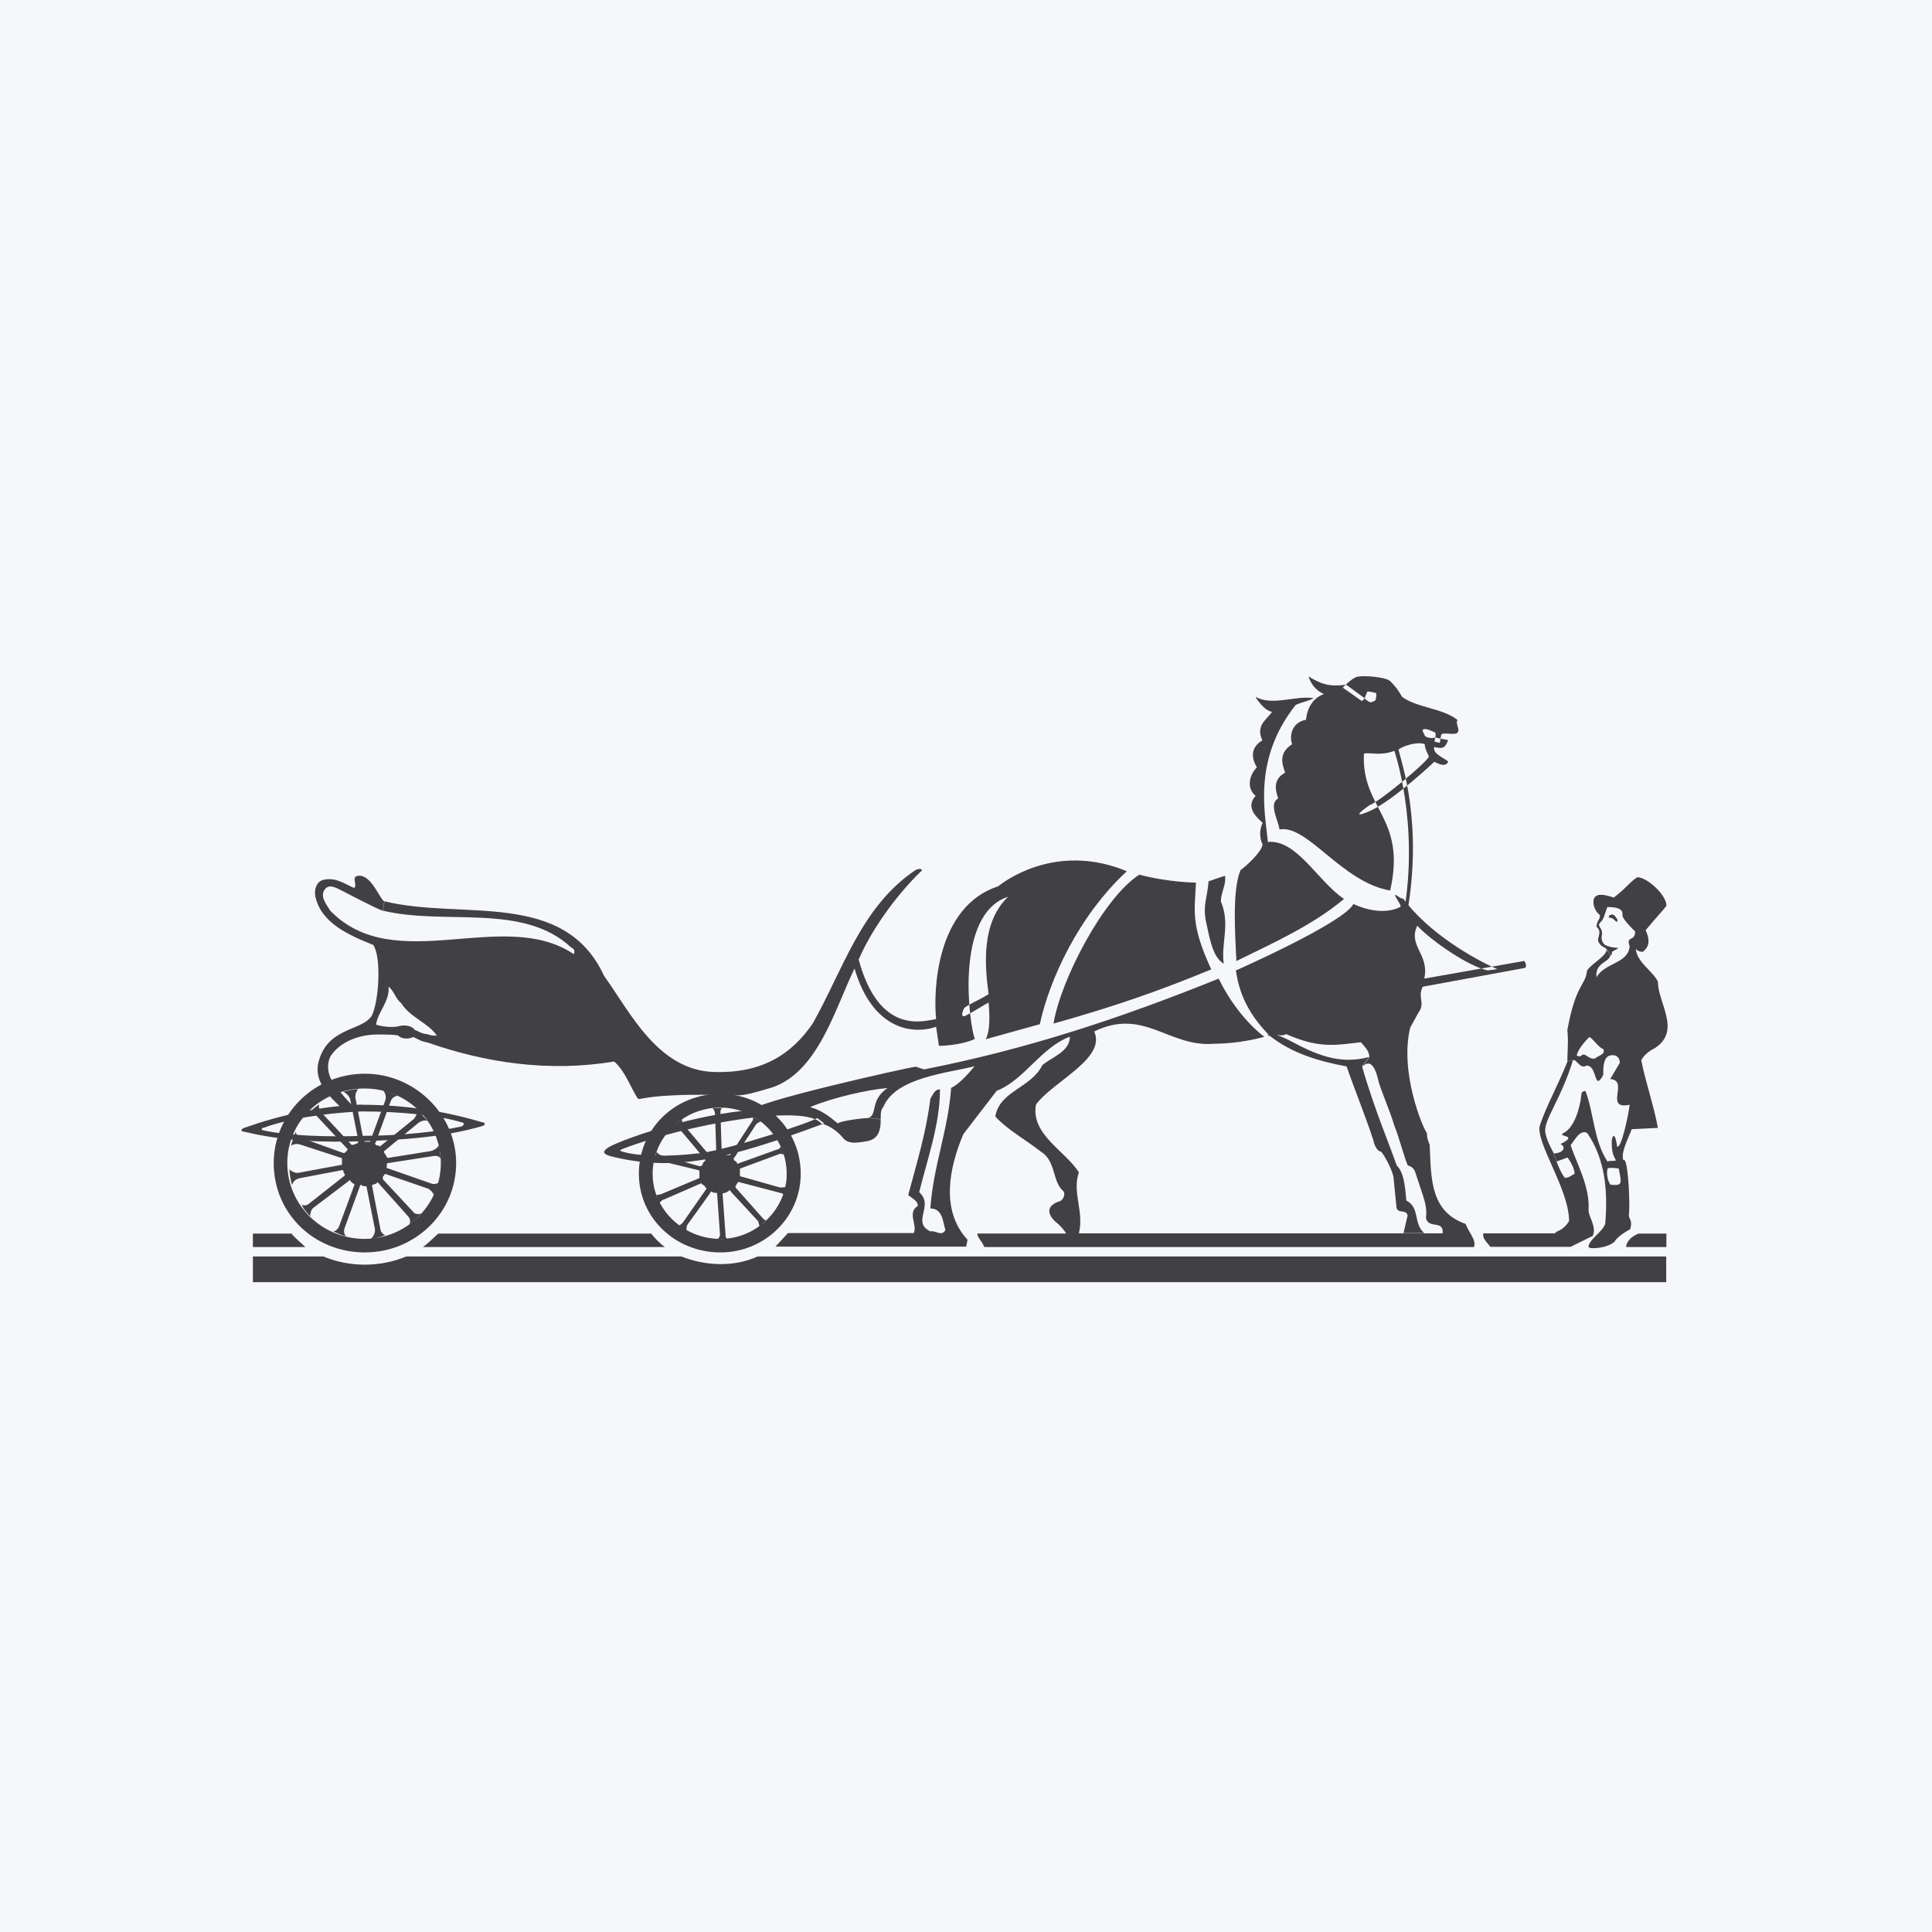 <svg width="40" height="40" viewBox="0 0 40 40" fill="none" xmlns="http://www.w3.org/2000/svg">
<rect width="40" height="40" fill="#F6F7F8"/>
<path fill-rule="evenodd" clip-rule="evenodd" d="M6.323 25.819H5.236V25.54H6.038C6.065 25.593 6.237 25.735 6.323 25.819Z" fill="#414042"/>
<path fill-rule="evenodd" clip-rule="evenodd" d="M33.668 25.819C33.668 25.708 33.781 25.593 33.926 25.54H34.501V25.819H33.668Z" fill="#414042"/>
<path fill-rule="evenodd" clip-rule="evenodd" d="M15.684 26.014C15.195 26.24 14.597 26.209 14.108 26.014H8.411C7.868 26.24 7.238 26.24 6.695 26.014H5.236V26.546H34.497V26.014H15.684Z" fill="#414042"/>
<path fill-rule="evenodd" clip-rule="evenodd" d="M8.756 25.819C8.842 25.762 9.041 25.566 9.073 25.54H13.484C13.543 25.624 13.683 25.766 13.769 25.819H8.756Z" fill="#414042"/>
<path fill-rule="evenodd" clip-rule="evenodd" d="M14.916 25.65C15.659 25.65 16.288 25.034 16.288 24.306C16.288 23.548 15.659 22.931 14.916 22.931C14.141 22.931 13.512 23.548 13.512 24.306C13.512 25.034 14.141 25.65 14.916 25.65V25.93C13.969 25.93 13.227 25.202 13.227 24.302C13.227 23.375 13.969 22.647 14.916 22.647C15.831 22.647 16.578 23.375 16.578 24.302C16.578 25.198 15.835 25.93 14.916 25.93V25.65Z" fill="#414042"/>
<path fill-rule="evenodd" clip-rule="evenodd" d="M9.444 24.08C9.444 23.069 8.584 22.23 7.556 22.23C6.496 22.23 5.667 23.073 5.667 24.08C5.667 25.118 6.496 25.93 7.556 25.93C8.584 25.93 9.444 25.118 9.444 24.08H9.127C9.127 24.949 8.411 25.65 7.551 25.65C6.663 25.65 5.948 24.949 5.948 24.08C5.948 23.21 6.663 22.536 7.551 22.536C8.411 22.536 9.127 23.21 9.127 24.08H9.444Z" fill="#414042"/>
<path fill-rule="evenodd" clip-rule="evenodd" d="M15.799 25.229L15.228 24.585V24.554C15.255 24.528 15.255 24.497 15.287 24.47L16.148 24.696C16.175 24.696 16.234 24.723 16.234 24.754C16.234 24.727 16.261 24.612 16.293 24.559C16.265 24.585 16.206 24.585 16.148 24.585L15.346 24.359C15.319 24.359 15.319 24.332 15.319 24.332V24.222V24.195L16.148 23.889C16.148 23.889 16.234 23.889 16.234 23.916C16.234 23.889 16.175 23.747 16.175 23.72C16.175 23.747 16.116 23.805 16.089 23.805L16.148 23.778L15.287 24.088C15.287 24.115 15.287 24.088 15.26 24.088C15.26 24.062 15.233 24.031 15.201 24.031C15.201 24.004 15.174 23.973 15.201 23.973L15.659 23.272C15.686 23.246 15.745 23.215 15.772 23.215C15.745 23.215 15.627 23.13 15.572 23.104C15.6 23.104 15.6 23.188 15.572 23.215L15.115 23.916H15.056C15.056 23.916 14.997 23.889 14.97 23.889C14.97 23.889 14.943 23.889 14.943 23.862L14.916 23.05C14.916 22.993 14.916 22.94 14.975 22.94H14.744C14.771 22.94 14.803 23.024 14.803 23.05L14.83 23.862C14.83 23.889 14.803 23.889 14.803 23.889C14.803 23.889 14.744 23.916 14.717 23.947C14.717 23.947 14.689 23.947 14.689 23.92L14.146 23.277C14.119 23.25 14.119 23.192 14.119 23.166C14.092 23.192 13.974 23.277 13.947 23.308C13.974 23.308 14.033 23.334 14.06 23.365L14.603 24.009V24.035C14.576 24.035 14.544 24.093 14.544 24.12C14.544 24.12 14.517 24.146 14.486 24.146L13.684 23.92C13.625 23.893 13.598 23.862 13.598 23.836C13.598 23.862 13.539 24.004 13.539 24.031C13.539 24.031 13.625 24.004 13.652 24.031L14.454 24.226C14.481 24.226 14.481 24.253 14.481 24.253V24.363V24.39L13.68 24.727C13.652 24.727 13.593 24.754 13.593 24.727C13.593 24.754 13.621 24.869 13.652 24.922C13.652 24.896 13.711 24.838 13.738 24.838L14.513 24.501C14.54 24.501 14.54 24.528 14.54 24.528C14.567 24.528 14.599 24.554 14.599 24.585C14.626 24.585 14.626 24.612 14.626 24.612L14.137 25.313C14.11 25.34 14.078 25.37 14.051 25.37C14.078 25.397 14.196 25.481 14.223 25.481C14.196 25.481 14.223 25.397 14.223 25.37L14.707 24.696C14.707 24.67 14.735 24.67 14.735 24.67C14.762 24.696 14.793 24.696 14.821 24.696C14.848 24.696 14.848 24.696 14.848 24.723L14.907 25.566C14.907 25.592 14.88 25.65 14.848 25.65H15.079C15.02 25.65 15.02 25.592 15.02 25.539L14.961 24.727C14.961 24.701 14.988 24.701 14.988 24.701C15.015 24.701 15.074 24.674 15.101 24.643C15.101 24.643 15.129 24.643 15.129 24.67L15.699 25.286C15.699 25.313 15.726 25.37 15.726 25.397C15.754 25.37 15.84 25.286 15.871 25.255C15.858 25.286 15.799 25.229 15.799 25.229Z" fill="#414042"/>
<path fill-rule="evenodd" clip-rule="evenodd" d="M7.497 23.011C8.298 23.011 9.1 23.095 9.557 23.237C9.616 23.237 9.616 23.295 9.557 23.321C9.073 23.432 8.271 23.516 7.524 23.516C6.781 23.543 5.975 23.516 5.463 23.405C5.404 23.405 5.404 23.348 5.463 23.348C5.92 23.179 6.695 23.042 7.497 23.011V22.869C6.636 22.895 5.78 23.095 5.065 23.348C4.978 23.375 4.978 23.432 5.065 23.432C5.866 23.627 6.695 23.658 7.528 23.627C8.33 23.601 9.19 23.543 9.96 23.321C10.073 23.295 10.046 23.237 9.987 23.237C9.245 23.011 8.384 22.873 7.497 22.873V23.011Z" fill="#414042"/>
<path fill-rule="evenodd" clip-rule="evenodd" d="M16.003 22.509C15.803 22.567 15.459 22.678 15.287 22.678C15.142 22.678 14.427 22.651 13.942 22.678C13.285 22.705 13.226 22.789 13.199 22.736C13.054 22.509 12.941 22.172 12.715 21.977C11.37 22.203 10.052 22.004 8.847 21.582V21.414C8.933 21.441 8.992 21.441 9.046 21.441C8.847 21.161 8.503 21.077 8.304 20.766C8.19 20.682 8.159 20.513 8.045 20.429C8.073 20.735 7.814 20.961 7.787 21.214C7.959 21.272 8.19 21.272 8.276 21.241C8.39 21.214 8.534 21.241 8.589 21.325C8.675 21.352 8.734 21.409 8.847 21.409V21.582C8.702 21.556 8.675 21.525 8.562 21.471C8.417 21.529 8.304 21.498 8.249 21.445C8.222 21.418 7.932 21.418 7.819 21.418C7.448 21.418 7.045 21.56 6.845 21.866C6.759 22.035 6.786 22.23 6.872 22.372C6.931 22.456 7.189 22.82 7.357 22.931L7.126 22.989C6.782 22.678 6.524 22.399 6.583 22.035C6.755 21.25 7.497 21.361 7.701 21.023C7.846 20.717 7.9 19.817 7.728 19.564C7.244 19.369 6.641 19.116 6.528 18.553C6.501 18.411 6.555 18.247 6.7 18.215C6.958 18.158 7.131 18.3 7.33 18.384C7.416 18.326 7.244 18.131 7.443 18.131C7.701 18.131 7.873 18.637 7.959 18.663L7.932 18.859C7.76 18.801 7.131 18.464 7.072 18.437C6.958 18.38 6.814 18.295 6.728 18.411C6.614 18.553 6.755 18.721 6.841 18.859C8.186 20.234 10.418 18.774 11.881 19.755C11.909 19.671 11.881 19.644 11.822 19.613C10.822 18.686 9.218 19.165 7.928 18.854L7.955 18.659C9.558 19.054 11.678 18.406 12.506 20.203C13.05 20.961 13.625 22.168 14.798 22.195C15.744 22.221 16.374 21.857 16.831 21.183C17.461 20.061 17.832 18.77 18.951 18.016C19.064 17.958 19.123 18.016 19.064 18.043C18.52 18.575 18.031 19.276 17.778 19.866C18.208 21.463 19.15 21.13 19.381 21.099C19.322 20.509 19.381 18.77 20.667 18.349C20.953 18.122 21.985 17.479 23.33 18.038C22.329 18.965 21.727 20.283 21.528 21.205L20.409 21.516C20.495 21.347 20.495 21.068 20.468 20.757C20.355 20.815 20.237 20.899 19.979 21.037C19.866 21.063 19.952 20.895 19.952 20.895C19.952 20.837 20.237 20.726 20.468 20.584C20.382 19.941 20.323 19.098 20.871 18.566C19.752 18.93 20.069 21.232 20.183 21.511C19.87 21.653 19.44 21.653 19.44 21.653L19.381 21.259C18.892 21.427 18.063 21.316 17.692 20.052C17.289 20.881 16.945 22.172 16.003 22.509Z" fill="#414042"/>
<path fill-rule="evenodd" clip-rule="evenodd" d="M33.465 19.085C33.406 19.027 33.379 19.001 33.32 19.001C33.293 18.974 33.32 18.943 33.347 18.943C33.374 18.916 33.433 18.943 33.46 19.001C33.496 19.032 33.496 19.085 33.465 19.085Z" fill="#414042"/>
<path fill-rule="evenodd" clip-rule="evenodd" d="M7.841 24.501L8.443 25.176C8.502 25.233 8.502 25.317 8.47 25.344C8.556 25.317 8.67 25.176 8.729 25.118C8.701 25.145 8.584 25.145 8.556 25.091L7.927 24.417V24.359L7.954 24.333C7.954 24.306 7.981 24.306 7.981 24.306L8.869 24.612C8.955 24.67 8.982 24.723 8.982 24.754C9.009 24.697 9.068 24.528 9.095 24.475C9.068 24.501 8.982 24.532 8.923 24.501L8.036 24.191C8.008 24.191 8.008 24.191 8.008 24.164V24.107C8.008 24.08 8.036 24.08 8.036 24.08L8.95 23.938C9.064 23.911 9.123 23.965 9.123 23.996C9.123 23.938 9.095 23.743 9.095 23.689C9.095 23.716 9.037 23.8 8.923 23.831L8.036 23.973C8.008 23.973 8.008 23.947 8.008 23.947C7.981 23.92 7.981 23.889 7.95 23.863V23.836L8.665 23.246C8.751 23.188 8.837 23.188 8.864 23.219C8.806 23.162 8.692 23.024 8.633 22.966C8.661 22.993 8.633 23.077 8.575 23.162L7.886 23.721C7.859 23.747 7.859 23.747 7.859 23.721C7.832 23.721 7.8 23.721 7.773 23.694C7.773 23.694 7.746 23.667 7.773 23.667L8.09 22.798C8.117 22.714 8.203 22.687 8.235 22.687C8.176 22.66 7.977 22.576 7.922 22.576C7.95 22.576 8.008 22.687 7.981 22.771L7.669 23.614C7.669 23.641 7.642 23.641 7.642 23.641H7.556L7.528 23.614L7.356 22.718C7.356 22.607 7.415 22.549 7.415 22.549C7.356 22.549 7.184 22.576 7.103 22.607C7.13 22.607 7.216 22.665 7.248 22.749L7.42 23.619C7.42 23.645 7.42 23.645 7.393 23.676C7.365 23.676 7.334 23.703 7.307 23.703H7.279L6.65 23.029C6.591 22.944 6.591 22.86 6.623 22.86C6.564 22.887 6.423 23.002 6.392 23.055C6.419 23.055 6.505 23.055 6.564 23.113L7.193 23.787V23.814C7.166 23.84 7.166 23.84 7.134 23.871H7.107L6.247 23.561C6.161 23.534 6.102 23.45 6.134 23.419C6.075 23.503 6.048 23.672 6.02 23.725C6.048 23.698 6.134 23.667 6.22 23.698L7.08 23.978V24.005V24.089V24.115L6.165 24.284C6.079 24.284 5.993 24.226 5.993 24.2C5.993 24.284 6.02 24.479 6.052 24.537C6.052 24.51 6.079 24.426 6.197 24.395L7.085 24.226C7.085 24.226 7.112 24.226 7.112 24.253C7.112 24.279 7.112 24.279 7.139 24.311V24.337L6.423 24.901C6.337 24.985 6.251 24.958 6.251 24.927C6.251 25.011 6.396 25.153 6.423 25.18C6.423 25.153 6.423 25.069 6.482 25.011L7.225 24.448C7.225 24.421 7.225 24.421 7.252 24.448L7.311 24.506C7.338 24.506 7.338 24.506 7.338 24.532L7.026 25.375C6.999 25.459 6.913 25.517 6.881 25.486C6.935 25.513 7.112 25.597 7.193 25.597C7.134 25.597 7.107 25.513 7.134 25.428L7.451 24.559C7.451 24.559 7.451 24.532 7.479 24.532C7.506 24.559 7.537 24.559 7.565 24.559C7.565 24.559 7.592 24.559 7.592 24.586L7.764 25.455C7.764 25.566 7.705 25.624 7.678 25.65C7.764 25.65 7.936 25.593 7.99 25.566C7.963 25.593 7.877 25.508 7.877 25.455L7.705 24.559V24.532C7.732 24.532 7.764 24.506 7.791 24.506C7.814 24.47 7.814 24.47 7.841 24.501Z" fill="#414042"/>
<path fill-rule="evenodd" clip-rule="evenodd" d="M33.066 19.2C33.039 19.174 33.066 19.143 33.066 19.116C33.093 19.032 33.125 19.032 33.125 18.947C32.98 18.837 32.953 18.61 33.039 18.557C33.125 18.473 33.41 18.584 33.41 18.584C33.669 18.389 33.755 18.247 33.9 18.162C34.099 18.162 34.502 18.526 34.502 18.752C34.443 18.837 34.303 18.979 34.072 19.258C34.158 19.453 34.158 19.595 34.013 19.706C33.986 19.706 33.927 19.706 33.868 19.648C33.895 19.928 34.212 20.096 34.325 20.323C34.325 20.771 34.814 21.334 34.266 21.698C34.153 21.755 34.035 21.84 33.981 21.951C34.067 22.399 34.239 22.878 34.325 23.352L33.782 23.379C33.723 23.548 33.551 23.854 33.61 24.022C33.61 24.022 33.582 23.996 33.637 24.022C33.723 24.133 33.75 25.06 33.723 25.145C33.723 25.256 33.809 25.256 33.75 25.451C33.691 25.477 33.465 25.619 33.433 25.703C33.288 25.845 32.889 25.872 32.889 25.814C32.889 25.672 33.175 25.508 33.234 25.34C33.293 24.666 33.234 23.996 32.862 23.459C32.717 23.375 32.604 23.601 32.518 23.712C32.663 24.133 32.921 24.581 32.889 25.056C32.889 25.198 33.062 25.393 32.976 25.588L32.518 25.814H30.856C30.797 25.73 30.684 25.646 30.711 25.535H32.201C32.201 25.477 32.346 25.508 32.486 25.282C32.486 24.608 31.771 23.627 31.884 23.29C32.029 22.869 32.228 22.532 32.455 21.973L32.568 21.946C32.31 22.789 31.939 23.21 31.997 23.459C32.025 23.601 32.083 23.712 32.169 23.88L32.228 24.049C32.255 24.133 32.342 24.328 32.4 24.386C32.486 24.386 32.545 24.328 32.6 24.302C32.6 24.191 32.514 24.049 32.455 23.965L32.224 24.049L32.165 23.88C32.337 23.88 32.45 23.769 32.31 23.685C32.708 23.49 32.224 23.543 32.369 23.459C32.6 23.348 32.713 22.927 32.74 22.674C32.74 22.616 32.767 22.589 32.826 22.589C32.998 23.037 32.998 23.627 33.283 24.049V24.191C33.256 24.302 33.283 24.444 33.342 24.528C33.601 24.555 33.573 24.501 33.514 24.191C33.456 24.191 33.342 24.164 33.283 24.191V24.049C33.311 24.022 33.428 24.049 33.456 24.022C33.37 23.88 33.37 23.769 33.37 23.632C33.37 23.548 33.428 23.379 33.483 23.743C33.569 23.769 33.714 23.099 33.741 22.873C33.197 22.984 33.741 22.368 33.338 22.341L33.537 22.004C33.537 21.893 33.451 21.809 33.306 21.862L33.193 21.72C33.107 21.693 33.021 21.551 32.908 21.467C32.822 21.551 32.677 21.72 32.65 21.831C32.622 21.858 32.708 21.889 32.736 21.858C32.822 21.773 32.88 21.942 33.021 21.915C33.08 21.858 33.252 21.831 33.193 21.72L33.306 21.862C33.193 21.92 33.193 22.115 33.193 22.257C32.994 22.62 33.08 22.061 32.849 22.061C32.704 22.146 32.65 21.92 32.563 21.951L32.45 21.977C32.45 21.782 32.477 21.556 32.45 21.33C32.622 20.376 32.822 20.402 32.853 20.123C32.853 20.012 33.283 19.786 33.252 19.675C33.279 19.675 33.338 19.759 33.338 19.786C33.311 19.928 33.021 19.928 33.053 20.234C33.225 19.928 33.709 19.954 33.741 19.591C33.655 19.364 33.854 19.506 33.854 19.285C33.795 19.227 33.623 19.058 33.596 18.974C33.569 18.947 33.682 18.779 33.283 18.779C33.256 18.805 33.225 18.974 33.17 19.058C33.143 19.085 33.084 19.143 33.111 19.169C33.111 19.196 33.17 19.227 33.17 19.338C33.143 19.449 33.17 19.506 33.229 19.564C33.46 19.675 33.628 19.564 33.374 19.706C33.374 19.733 33.374 19.764 33.347 19.79C33.347 19.764 33.261 19.648 33.234 19.622C33.207 19.622 33.062 19.537 33.089 19.427C33.125 19.311 33.125 19.253 33.066 19.2Z" fill="#414042"/>
<path fill-rule="evenodd" clip-rule="evenodd" d="M25.363 18.131C25.39 18.326 25.277 18.468 25.277 18.663C25.476 19.142 25.277 19.506 25.336 19.954C25.105 19.812 25.05 19.448 24.964 19.058C24.906 18.721 24.992 18.61 25.023 18.246L25.363 18.131Z" fill="#414042"/>
<path fill-rule="evenodd" clip-rule="evenodd" d="M24.761 18.273C24.734 18.863 24.648 19.143 25.078 20.07C23.991 20.518 23.103 20.828 21.812 21.192C21.957 20.296 22.845 18.584 23.588 18.109C24.217 18.273 24.761 18.273 24.761 18.273Z" fill="#414042"/>
<path fill-rule="evenodd" clip-rule="evenodd" d="M21.956 24.865C21.671 24.949 21.671 25.118 21.843 25.287C21.956 25.371 22.07 25.513 22.07 25.539H20.235C20.235 25.624 20.321 25.681 20.38 25.819H30.516C30.575 25.677 30.402 25.508 30.344 25.34C29.628 25.087 29.628 24.444 29.601 23.712C29.601 23.685 29.542 23.601 29.542 23.459C29.456 23.348 28.971 22.195 29.198 21.272L29.37 20.961C29.515 20.766 29.343 20.655 29.456 20.429L31.576 20.039C31.603 20.012 31.603 19.928 31.548 19.897C31.548 19.87 31.576 19.897 31.548 19.897L29.488 20.261C29.601 19.755 29.143 19.586 29.343 19.165C29.628 19.475 30.402 20.008 30.801 20.092L31 20.065C30.484 19.839 29.569 19.307 29.053 18.606C28.994 18.606 28.94 18.548 28.881 18.522C28.881 18.579 29.026 18.748 28.994 18.774C28.994 18.774 28.65 19.001 28.02 18.717C27.821 19.107 25.588 20.092 25.588 20.092C25.674 20.709 25.96 21.103 26.277 21.436C26.191 21.378 26.304 21.494 26.277 21.436C26.734 21.8 27.278 21.968 27.88 22.079C27.993 22.416 28.423 23.512 28.451 23.676C28.509 23.845 28.596 23.845 28.596 23.845C28.654 23.902 28.854 24.266 28.854 24.408L28.913 24.998C28.94 25.14 29.112 25.025 29.143 25.167L29.058 25.53H29.488C29.257 25.335 29.402 24.998 29.116 24.856C29.089 24.519 29.058 24.266 28.917 24.129C28.804 23.792 28.428 22.895 28.201 22.079L28.346 21.884C27.717 22.053 27.228 21.826 26.657 21.52C26.227 21.325 26.485 21.494 26.63 21.41C27.318 21.716 27.663 21.636 28.179 21.578C28.238 21.662 28.351 21.747 28.351 21.889L28.206 22.084C28.351 21.942 28.464 22.026 28.55 22.421C28.663 22.758 28.781 23.011 28.863 23.29C28.976 23.57 29.062 23.934 29.148 24.133C29.148 24.133 29.234 24.133 29.293 24.244C29.492 24.861 29.551 24.945 29.524 25.224C29.583 25.451 29.895 25.251 29.868 25.535H22.337C22.45 25.087 22.192 24.692 22.337 24.271C22.051 23.823 21.336 23.485 21.449 22.869C21.793 22.394 22.912 21.915 22.654 21.356C23.686 20.851 24.198 21.693 25.145 21.609C25.489 21.609 25.86 21.551 26.177 21.467C25.774 21.157 25.434 20.682 25.231 20.261C23.224 21.072 21.277 21.72 19.13 22.141L18.958 22.084C18.759 22.11 15.494 22.842 15.607 22.98C14.375 23.064 12.944 23.57 12.627 23.738C12.482 23.823 12.455 23.88 12.627 23.934C13.945 24.271 15.032 24.018 17.065 23.259L16.92 23.148C16.802 23.233 15.145 23.792 14.484 23.876C13.795 23.96 13.197 23.934 12.908 23.849C12.822 23.823 12.822 23.823 12.88 23.792C14.171 23.286 16.662 22.838 17.002 23.259C17.201 23.317 17.346 23.428 17.459 23.565C17.572 23.707 17.803 23.65 17.975 23.623C18.206 23.565 18.234 23.37 18.234 23.175L17.975 23.148C17.862 23.148 17.4 23.206 17.346 23.259C17.174 23.117 17.002 22.98 16.771 22.922C17.228 22.727 17.975 22.558 18.374 22.527C18.003 22.78 18.175 23.091 17.975 23.144L18.234 23.171C18.234 23.06 18.234 22.975 18.288 22.918C18.546 22.301 19.633 22.217 20.177 22.075C20.177 22.075 19.891 22.439 19.692 22.523C19.633 23.392 19.32 24.151 19.262 25.02C19.52 25.02 19.52 25.3 19.574 25.468C19.488 25.61 19.375 25.468 19.262 25.495C18.863 25.3 19.348 24.963 19.031 24.683C19.203 23.982 19.461 23.282 19.461 22.554C19.348 22.554 19.316 22.665 19.262 22.749C19.176 23.45 18.976 24.093 18.804 24.741C18.863 24.799 19.003 24.852 19.003 24.967C18.773 25.109 19.003 25.362 18.917 25.53H16.313L16.055 25.81H20.004L20.032 25.668C19.461 25.052 19.66 24.155 19.945 23.481L20.634 22.585C21.209 22.359 21.549 21.689 22.151 21.463C22.151 21.773 21.78 21.884 21.58 22.053C21.349 22.527 20.693 22.585 20.607 23.117C20.865 23.397 21.236 23.596 21.553 23.845C21.866 24.04 21.784 24.462 22.011 24.657C22.07 24.723 22.011 24.834 21.956 24.865Z" fill="#414042"/>
<path fill-rule="evenodd" clip-rule="evenodd" d="M26.336 14.738C26.223 14.906 25.991 15.017 26.136 15.328C25.851 15.496 25.937 15.749 26.023 15.887C25.878 16.029 25.792 16.308 25.996 16.477C25.765 16.73 26.055 16.951 26.141 17.036C26.028 17.289 26.141 17.484 26.141 17.484C26.114 17.652 25.797 17.932 25.683 18.016C25.511 18.438 25.57 19.307 25.598 19.897C26.395 19.507 27.196 19.143 27.826 18.611C27.282 18.247 26.852 17.377 26.25 17.431C26.191 16.814 25.937 15.718 26.825 14.596C26.938 14.538 27.11 14.512 27.196 14.454C26.825 14.396 26.336 14.623 25.996 14.427C25.991 14.432 26.164 14.711 26.336 14.738Z" fill="#414042"/>
<path fill-rule="evenodd" clip-rule="evenodd" d="M28.257 14.458C28.257 14.485 28.37 14.542 28.37 14.542C28.37 14.542 28.483 14.516 28.483 14.485C28.483 14.458 28.511 14.374 28.483 14.343C28.456 14.343 28.37 14.316 28.311 14.316C28.311 14.321 28.257 14.431 28.257 14.458L28.198 14.516L27.8 14.236L27.858 14.179C27.858 14.179 28.031 14.01 28.117 14.01C28.203 13.983 28.66 14.01 28.773 14.094C28.859 14.179 28.918 14.236 29.032 14.431C29.349 14.658 29.86 14.658 30.177 14.906C30.118 14.99 30.263 15.132 30.15 15.186C30.064 15.212 29.865 15.159 29.838 15.212L29.81 15.381L29.697 15.354C29.697 15.354 29.756 15.159 29.697 15.159C29.638 15.132 29.525 15.075 29.466 15.101C29.439 15.128 29.466 15.159 29.493 15.212C29.493 15.27 29.638 15.296 29.724 15.27L29.838 15.296L29.983 15.323C29.924 15.465 29.896 15.518 29.697 15.465C29.638 15.607 29.955 15.718 29.983 15.771C29.955 15.829 29.896 15.882 29.697 15.771C29.697 15.771 28.868 16.556 28.379 16.783C27.863 17.009 28.352 16.672 28.352 16.672C28.583 16.587 29.584 15.745 29.584 15.66C29.557 15.603 29.498 15.492 29.498 15.407C29.353 15.35 29.068 15.434 28.954 15.518C29.009 15.771 29.471 17.035 29.127 18.939L29.068 18.881C29.385 17.031 28.868 15.545 28.868 15.545C28.583 15.656 28.379 15.572 28.239 15.603C28.18 16.752 29.127 16.92 28.782 18.437C27.782 18.269 27.066 17.062 26.491 17.173C26.464 16.978 26.26 16.641 26.464 16.53C26.405 16.361 26.35 16.135 26.608 15.997C26.523 15.771 26.495 15.576 26.753 15.407C26.695 15.265 26.726 14.959 27.039 14.902C27.066 14.649 27.184 14.454 27.41 14.369C27.152 14.258 27.093 14.006 27.093 14.006C27.324 14.148 27.523 14.232 27.868 14.174L28.257 14.458Z" fill="#414042"/>
</svg>
